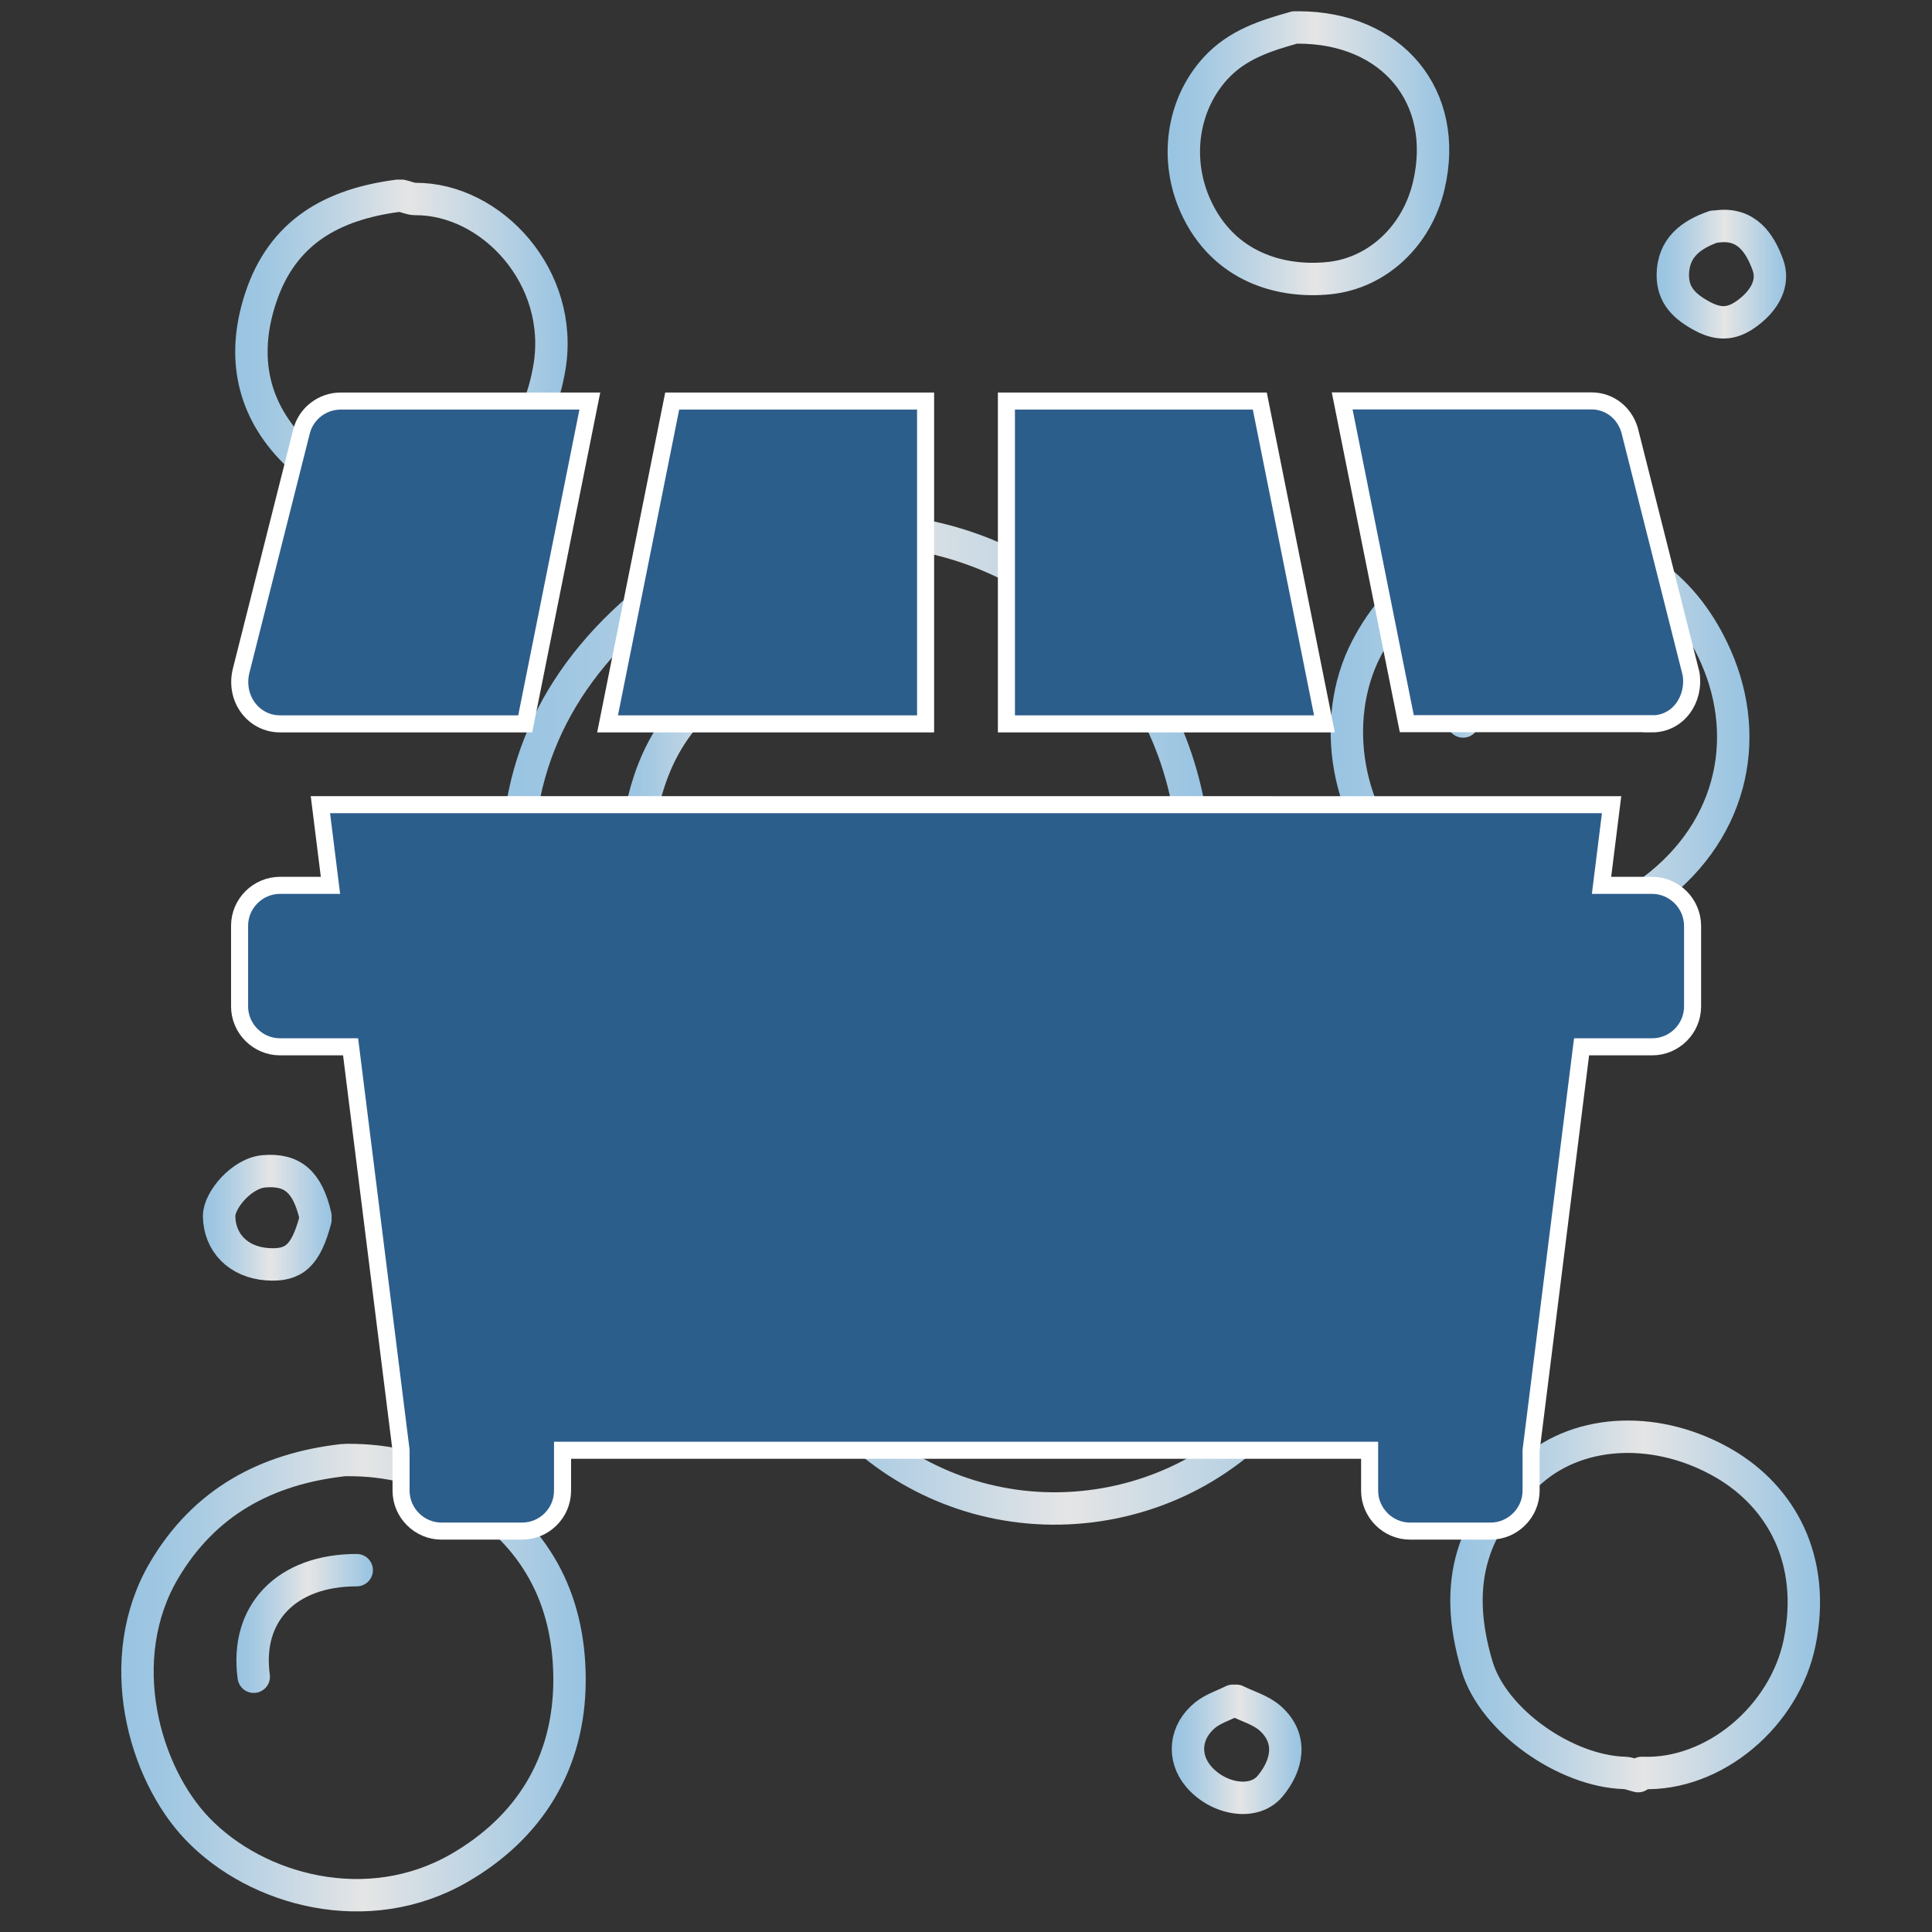 <?xml version="1.0" encoding="utf-8"?>
<!-- Generator: Adobe Illustrator 26.2.1, SVG Export Plug-In . SVG Version: 6.00 Build 0)  -->
<svg version="1.1" xmlns="http://www.w3.org/2000/svg" xmlns:xlink="http://www.w3.org/1999/xlink" x="0px" y="0px"
	 viewBox="0 0 1133 1133" style="enable-background:new 0 0 1133 1133;" xml:space="preserve">
<rect x="0" y="0" width="1133" height="1133" fill="#333333" stroke="none"/>
<style type="text/css">
	.st0{display:none;}
	.st1{display:inline;}
	.st2{fill:none;stroke:url(#SVGID_1_);stroke-width:19;stroke-linecap:round;stroke-linejoin:round;stroke-miterlimit:10;}
	
		.st3{fill:none;stroke:url(#SVGID_00000049918342845123372950000007939014917874424762_);stroke-width:19;stroke-linecap:round;stroke-linejoin:round;stroke-miterlimit:10;}
	
		.st4{fill:none;stroke:url(#SVGID_00000013151435417328065440000000301716123096799904_);stroke-width:19;stroke-linecap:round;stroke-linejoin:round;stroke-miterlimit:10;}
	
		.st5{fill:none;stroke:url(#SVGID_00000175324745897254830570000012984070745024121739_);stroke-width:19;stroke-linecap:round;stroke-linejoin:round;stroke-miterlimit:10;}
	
		.st6{fill:none;stroke:url(#SVGID_00000178899601430757011720000002308657670372487047_);stroke-width:19;stroke-linecap:round;stroke-linejoin:round;stroke-miterlimit:10;}
	
		.st7{fill:none;stroke:url(#SVGID_00000115481383065871649400000007177679249831185849_);stroke-width:19;stroke-linecap:round;stroke-linejoin:round;stroke-miterlimit:10;}
	
		.st8{fill:none;stroke:url(#SVGID_00000164482453717524877440000006761708587844639389_);stroke-width:19;stroke-linecap:round;stroke-linejoin:round;stroke-miterlimit:10;}
	
		.st9{fill:none;stroke:url(#SVGID_00000065778267518620414460000006350789216257751700_);stroke-width:19;stroke-linecap:round;stroke-linejoin:round;stroke-miterlimit:10;}
	
		.st10{fill:none;stroke:url(#SVGID_00000098927081924346324950000011320703487636746933_);stroke-width:19;stroke-linecap:round;stroke-linejoin:round;stroke-miterlimit:10;}
	
		.st11{fill:none;stroke:url(#SVGID_00000002386721157395437340000014266275582552805547_);stroke-width:19;stroke-linecap:round;stroke-linejoin:round;stroke-miterlimit:10;}
	
		.st12{fill:none;stroke:url(#SVGID_00000062904729546604903950000017871563898407113106_);stroke-width:19;stroke-linecap:round;stroke-linejoin:round;stroke-miterlimit:10;}
	
		.st13{fill:none;stroke:url(#SVGID_00000010991198127687925460000006561415355678376881_);stroke-width:19;stroke-linecap:round;stroke-linejoin:round;stroke-miterlimit:10;}
	
		.st14{fill:none;stroke:url(#SVGID_00000002368385332719212280000009080699923333213374_);stroke-width:19;stroke-linecap:round;stroke-linejoin:round;stroke-miterlimit:10;}
	
		.st15{fill:none;stroke:url(#SVGID_00000022550328358469314780000010669110692595378103_);stroke-width:19;stroke-linecap:round;stroke-linejoin:round;stroke-miterlimit:10;}
	
		.st16{fill:none;stroke:url(#SVGID_00000013151757930502004870000016744742615491195831_);stroke-width:19;stroke-linecap:round;stroke-linejoin:round;stroke-miterlimit:10;}
	
		.st17{fill:none;stroke:url(#SVGID_00000078753285800600098150000003726320682642628010_);stroke-width:19;stroke-linecap:round;stroke-linejoin:round;stroke-miterlimit:10;}
	
		.st18{fill:none;stroke:url(#SVGID_00000041268231626063030950000009353613989408441479_);stroke-width:19;stroke-linecap:round;stroke-linejoin:round;stroke-miterlimit:10;}
	
		.st19{fill:none;stroke:url(#SVGID_00000045586732915948620460000001588986383329088921_);stroke-width:19;stroke-linecap:round;stroke-linejoin:round;stroke-miterlimit:10;}
	
		.st20{fill:none;stroke:url(#SVGID_00000121249233509071350950000011074388313834750118_);stroke-width:19;stroke-linecap:round;stroke-linejoin:round;stroke-miterlimit:10;}
	
		.st21{fill:none;stroke:url(#SVGID_00000078743587909587677510000002890152785424680091_);stroke-width:19;stroke-linecap:round;stroke-linejoin:round;stroke-miterlimit:10;}
	
		.st22{fill:none;stroke:url(#SVGID_00000030461482177042673770000001898936841311704710_);stroke-width:19;stroke-linecap:round;stroke-linejoin:round;stroke-miterlimit:10;}
	
		.st23{fill:none;stroke:url(#SVGID_00000085928828247681329710000017896733052309691540_);stroke-width:19;stroke-linecap:round;stroke-linejoin:round;stroke-miterlimit:10;}
	
		.st24{fill:none;stroke:url(#SVGID_00000179631290469977589920000003793946920717747595_);stroke-width:19;stroke-linecap:round;stroke-linejoin:round;stroke-miterlimit:10;}
	
		.st25{fill:none;stroke:url(#SVGID_00000044890640131599291390000010961833346630168511_);stroke-width:19;stroke-linecap:round;stroke-linejoin:round;stroke-miterlimit:10;}
	
		.st26{fill:none;stroke:url(#SVGID_00000143577829990716339180000010951330616520774579_);stroke-width:19;stroke-linecap:round;stroke-linejoin:round;stroke-miterlimit:10;}
	
		.st27{fill:none;stroke:url(#SVGID_00000061459301597580883990000015641710326905306525_);stroke-width:19;stroke-linecap:round;stroke-linejoin:round;stroke-miterlimit:10;}
	
		.st28{fill:none;stroke:url(#SVGID_00000094616633738155474660000007105703263079651206_);stroke-width:19;stroke-linecap:round;stroke-linejoin:round;stroke-miterlimit:10;}
	
		.st29{fill:none;stroke:url(#SVGID_00000163054665171492700980000006787613351784919738_);stroke-width:19;stroke-linecap:round;stroke-linejoin:round;stroke-miterlimit:10;}
	.st30{fill:#DEF5FF;stroke:#FFFFFF;stroke-width:17;stroke-miterlimit:10;}
	.st31{fill:#2C5E8C;stroke:#FFFFFF;stroke-width:10;stroke-miterlimit:10;}
	.st32{fill-rule:evenodd;clip-rule:evenodd;fill:#2C5E8C;stroke:#FFFFFF;stroke-width:10;stroke-miterlimit:10;}
	.st33{display:inline;fill:#2C5E8C;stroke:#FFFFFF;stroke-width:10;stroke-miterlimit:10;}
</style>
<g id="Layer_1" class="st0">
	<g class="st1">
		<linearGradient id="SVGID_1_" gradientUnits="userSpaceOnUse" x1="290.04" y1="496.789" x2="706.426" y2="496.789">
			<stop  offset="1.804124e-02" style="stop-color:#99C4E2"/>
			<stop  offset="0.13" style="stop-color:#A4C9E2"/>
			<stop  offset="0.327" style="stop-color:#C2D6E4"/>
			<stop  offset="0.523" style="stop-color:#E5E5E5"/>
			<stop  offset="0.987" style="stop-color:#99C4E2"/>
		</linearGradient>
		<path class="st2" d="M696.9,506.8c-3.2-55.4-23.6-102.6-64.4-141.1c-72.6-68.6-187.5-67.1-256.3-10.4
			c-56.3,46.3-82.2,104.5-75.7,175.7c5.2,55.7,30.7,102.4,76,137.1c5.3,4.1,10.7,8.1,16.1,12.1"/>
		
			<linearGradient id="SVGID_00000097460699376088704630000002604481783325072818_" gradientUnits="userSpaceOnUse" x1="776.443" y1="433.333" x2="1022.054" y2="433.333">
			<stop  offset="1.804124e-02" style="stop-color:#99C4E2"/>
			<stop  offset="0.13" style="stop-color:#A4C9E2"/>
			<stop  offset="0.327" style="stop-color:#C2D6E4"/>
			<stop  offset="0.523" style="stop-color:#E5E5E5"/>
			<stop  offset="0.987" style="stop-color:#99C4E2"/>
		</linearGradient>
		
			<path style="fill:none;stroke:url(#SVGID_00000097460699376088704630000002604481783325072818_);stroke-width:19;stroke-linecap:round;stroke-linejoin:round;stroke-miterlimit:10;" d="
			M896.4,319.4c-43.2,5.8-77.9,23.1-99.1,64.3c-21.6,42-11.8,99.7,24.6,133.2c40.9,37.6,99.4,38.8,138.7,11.7
			c51.2-35.3,63.3-91.5,41.8-140.3c-17.5-39.8-49.5-65.3-96-66.9c-2.7-0.1-5.4-1.3-8.1-1.9"/>
		
			<linearGradient id="SVGID_00000077308668847260807900000006238257329764468153_" gradientUnits="userSpaceOnUse" x1="846.682" y1="945.279" x2="1063.451" y2="945.279">
			<stop  offset="1.804124e-02" style="stop-color:#99C4E2"/>
			<stop  offset="0.13" style="stop-color:#A4C9E2"/>
			<stop  offset="0.327" style="stop-color:#C2D6E4"/>
			<stop  offset="0.523" style="stop-color:#E5E5E5"/>
			<stop  offset="0.987" style="stop-color:#99C4E2"/>
		</linearGradient>
		
			<path style="fill:none;stroke:url(#SVGID_00000077308668847260807900000006238257329764468153_);stroke-width:19;stroke-linecap:round;stroke-linejoin:round;stroke-miterlimit:10;" d="
			M958.9,1042.8c42.6,1.8,83.9-33.5,92.6-76.6c9.8-48.4-10.9-85.3-44.3-104.8c-38.2-22.2-83.8-21-112.8,4.1
			c-34.3,29.7-47.1,64.7-32.1,114.7c9.6,32.1,52,61.6,86.4,62.6c2.7,0.1,5.4,1.3,8.1,1.9"/>
		
			<linearGradient id="SVGID_00000082366101450398479540000008780496234746578612_" gradientUnits="userSpaceOnUse" x1="358.982" y1="442.35" x2="492.837" y2="442.35">
			<stop  offset="1.804124e-02" style="stop-color:#99C4E2"/>
			<stop  offset="0.13" style="stop-color:#A4C9E2"/>
			<stop  offset="0.327" style="stop-color:#C2D6E4"/>
			<stop  offset="0.523" style="stop-color:#E5E5E5"/>
			<stop  offset="0.987" style="stop-color:#99C4E2"/>
		</linearGradient>
		
			<path style="fill:none;stroke:url(#SVGID_00000082366101450398479540000008780496234746578612_);stroke-width:19;stroke-linecap:round;stroke-linejoin:round;stroke-miterlimit:10;" d="
			M483.3,381.9c-27.7,5.7-54.8,11.6-76.7,32c-26.1,24.3-34.7,55.3-38.1,88.8"/>
		
			<linearGradient id="SVGID_00000043432404082037315360000008034810936546403740_" gradientUnits="userSpaceOnUse" x1="683.241" y1="1028.977" x2="759.433" y2="1028.977">
			<stop  offset="1.804124e-02" style="stop-color:#99C4E2"/>
			<stop  offset="0.13" style="stop-color:#A4C9E2"/>
			<stop  offset="0.327" style="stop-color:#C2D6E4"/>
			<stop  offset="0.523" style="stop-color:#E5E5E5"/>
			<stop  offset="0.987" style="stop-color:#99C4E2"/>
		</linearGradient>
		
			<path style="fill:none;stroke:url(#SVGID_00000043432404082037315360000008034810936546403740_);stroke-width:19;stroke-linecap:round;stroke-linejoin:round;stroke-miterlimit:10;" d="
			M719.1,1000.5c-5.4,2.7-11.4,4.6-16,8.2c-12.2,9.8-13.6,24.9-4.2,36.1c11.4,13.5,32.4,17.3,42,5.8c9.9-11.8,13.8-27.6,0.1-39.8
			c-5.4-4.8-13.2-7-19.9-10.3"/>
		
			<linearGradient id="SVGID_00000033371518863648007060000006465786182712374161_" gradientUnits="userSpaceOnUse" x1="508.935" y1="661.984" x2="613.736" y2="661.984">
			<stop  offset="1.804124e-02" style="stop-color:#99C4E2"/>
			<stop  offset="0.13" style="stop-color:#A4C9E2"/>
			<stop  offset="0.327" style="stop-color:#C2D6E4"/>
			<stop  offset="0.523" style="stop-color:#E5E5E5"/>
			<stop  offset="0.987" style="stop-color:#99C4E2"/>
		</linearGradient>
		
			<path style="fill:none;stroke:url(#SVGID_00000033371518863648007060000006465786182712374161_);stroke-width:19;stroke-linecap:round;stroke-linejoin:round;stroke-miterlimit:10;" d="
			M604.2,615.6c-30.8,3.7-57.7,14.4-74.5,42.4c-9.3,15.5-13.5,32.2-10.1,50.3"/>
		
			<linearGradient id="SVGID_00000158020988678101871010000002297162114619076016_" gradientUnits="userSpaceOnUse" x1="115.053" y1="717.309" x2="190.588" y2="717.309">
			<stop  offset="1.804124e-02" style="stop-color:#99C4E2"/>
			<stop  offset="0.13" style="stop-color:#A4C9E2"/>
			<stop  offset="0.327" style="stop-color:#C2D6E4"/>
			<stop  offset="0.523" style="stop-color:#E5E5E5"/>
			<stop  offset="0.987" style="stop-color:#99C4E2"/>
		</linearGradient>
		
			<path style="fill:none;stroke:url(#SVGID_00000158020988678101871010000002297162114619076016_);stroke-width:19;stroke-linecap:round;stroke-linejoin:round;stroke-miterlimit:10;" d="
			M181.1,716.4c-4.7-20.4-13.7-27.7-30.2-26.3c-13.1,1.1-26.4,17-26.3,26.3c0.2,15.6,11.3,27,28.3,28.2c15.8,1.1,22.6-5.2,28.2-26.2
			"/>
		
			<linearGradient id="SVGID_00000139972857603551292150000016881481661877352101_" gradientUnits="userSpaceOnUse" x1="134.661" y1="955.165" x2="214.768" y2="955.165">
			<stop  offset="1.804124e-02" style="stop-color:#99C4E2"/>
			<stop  offset="0.13" style="stop-color:#A4C9E2"/>
			<stop  offset="0.327" style="stop-color:#C2D6E4"/>
			<stop  offset="0.523" style="stop-color:#E5E5E5"/>
			<stop  offset="0.987" style="stop-color:#99C4E2"/>
		</linearGradient>
		
			<path style="fill:none;stroke:url(#SVGID_00000139972857603551292150000016881481661877352101_);stroke-width:19;stroke-linecap:round;stroke-linejoin:round;stroke-miterlimit:10;" d="
			M205.3,923.9c-41.1,0-65.5,25.2-60.4,62.5"/>
		
			<linearGradient id="SVGID_00000041267272377967700700000001114963562266416271_" gradientUnits="userSpaceOnUse" x1="844.595" y1="405.073" x2="901.88" y2="405.073">
			<stop  offset="1.804124e-02" style="stop-color:#99C4E2"/>
			<stop  offset="0.13" style="stop-color:#A4C9E2"/>
			<stop  offset="0.327" style="stop-color:#C2D6E4"/>
			<stop  offset="0.523" style="stop-color:#E5E5E5"/>
			<stop  offset="0.987" style="stop-color:#99C4E2"/>
		</linearGradient>
		
			<path style="fill:none;stroke:url(#SVGID_00000041267272377967700700000001114963562266416271_);stroke-width:19;stroke-linecap:round;stroke-linejoin:round;stroke-miterlimit:10;" d="
			M892.4,383.9c-24.9,6-37.9,15.8-38.3,42.3"/>
		
			<linearGradient id="SVGID_00000176738882862824959510000016879419194093901494_" gradientUnits="userSpaceOnUse" x1="680.771" y1="92.955" x2="845.948" y2="92.955">
			<stop  offset="1.804124e-02" style="stop-color:#99C4E2"/>
			<stop  offset="0.13" style="stop-color:#A4C9E2"/>
			<stop  offset="0.327" style="stop-color:#C2D6E4"/>
			<stop  offset="0.523" style="stop-color:#E5E5E5"/>
			<stop  offset="0.987" style="stop-color:#99C4E2"/>
		</linearGradient>
		
			<path style="fill:none;stroke:url(#SVGID_00000176738882862824959510000016879419194093901494_);stroke-width:19;stroke-linecap:round;stroke-linejoin:round;stroke-miterlimit:10;" d="
			M755.4,19.2c-17.1,4.8-33.7,10-46.5,24c-19.7,21.6-23.9,53.6-11.7,80.7c16.4,36.3,50.6,45.2,78.4,42.3
			c28.3-2.9,51.5-24.8,58.4-54.3c12.2-52-21.4-92.7-76.6-92.7"/>
		
			<linearGradient id="SVGID_00000163062438368146306080000005848171608502306694_" gradientUnits="userSpaceOnUse" x1="133.948" y1="206.264" x2="328.842" y2="206.264">
			<stop  offset="1.804124e-02" style="stop-color:#99C4E2"/>
			<stop  offset="0.13" style="stop-color:#A4C9E2"/>
			<stop  offset="0.327" style="stop-color:#C2D6E4"/>
			<stop  offset="0.523" style="stop-color:#E5E5E5"/>
			<stop  offset="0.987" style="stop-color:#99C4E2"/>
		</linearGradient>
		
			<path style="fill:none;stroke:url(#SVGID_00000163062438368146306080000005848171608502306694_);stroke-width:19;stroke-linecap:round;stroke-linejoin:round;stroke-miterlimit:10;" d="
			M229.4,117.9c-38.2,5-67.9,21-80.7,60.4c-11.3,34.6-4.4,65.5,20.7,90.3c24.3,24.1,53.7,32.1,88.4,21c36-11.5,54.3-35.2,60.4-71
			c8.9-52.9-33.9-99-78.6-98.8c-2.7,0-5.4-1.3-8.1-1.9"/>
		
			<linearGradient id="SVGID_00000100340995991905287020000004453292230022085027_" gradientUnits="userSpaceOnUse" x1="967.629" y1="164.007" x2="1043.625" y2="164.007">
			<stop  offset="1.804124e-02" style="stop-color:#99C4E2"/>
			<stop  offset="0.13" style="stop-color:#A4C9E2"/>
			<stop  offset="0.327" style="stop-color:#C2D6E4"/>
			<stop  offset="0.523" style="stop-color:#E5E5E5"/>
			<stop  offset="0.987" style="stop-color:#99C4E2"/>
		</linearGradient>
		
			<path style="fill:none;stroke:url(#SVGID_00000100340995991905287020000004453292230022085027_);stroke-width:19;stroke-linecap:round;stroke-linejoin:round;stroke-miterlimit:10;" d="
			M1001.2,136.1c-13.6,4.7-23.9,12.5-24.1,28.2c-0.1,12.2,7,18.9,17.8,24.6c10.4,5.4,18,4,26.4-2.4c9.5-7.2,15.5-17.3,11.5-28.1
			c-4.6-12.6-12.5-24.7-29.7-22.4"/>
		
			<linearGradient id="SVGID_00000127020225446188224580000012972068490619842479_" gradientUnits="userSpaceOnUse" x1="435.271" y1="717.454" x2="793.84" y2="717.454">
			<stop  offset="1.804124e-02" style="stop-color:#99C4E2"/>
			<stop  offset="0.13" style="stop-color:#A4C9E2"/>
			<stop  offset="0.327" style="stop-color:#C2D6E4"/>
			<stop  offset="0.523" style="stop-color:#E5E5E5"/>
			<stop  offset="0.987" style="stop-color:#99C4E2"/>
		</linearGradient>
		
			<path style="fill:none;stroke:url(#SVGID_00000127020225446188224580000012972068490619842479_);stroke-width:19;stroke-linecap:round;stroke-linejoin:round;stroke-miterlimit:10;" d="
			M606.3,547.1c-37.4,5-71.4,16-101.2,41.8c-43.9,38-64.4,84.9-59.6,141.5c8.7,103.2,101.4,171.9,199,154.7
			c76.8-13.6,133.4-76.6,139.4-154.6c6.5-85.1-46.4-152.5-121.3-176.8c-17-5.5-36.1-4.5-54.2-6.6"/>
		
			<linearGradient id="SVGID_00000036932213966928867970000014250845918574901909_" gradientUnits="userSpaceOnUse" x1="67.251" y1="987.031" x2="339.545" y2="987.031">
			<stop  offset="1.804124e-02" style="stop-color:#99C4E2"/>
			<stop  offset="0.13" style="stop-color:#A4C9E2"/>
			<stop  offset="0.327" style="stop-color:#C2D6E4"/>
			<stop  offset="0.523" style="stop-color:#E5E5E5"/>
			<stop  offset="0.987" style="stop-color:#99C4E2"/>
		</linearGradient>
		
			<path style="fill:none;stroke:url(#SVGID_00000036932213966928867970000014250845918574901909_);stroke-width:19;stroke-linecap:round;stroke-linejoin:round;stroke-miterlimit:10;" d="
			M197.2,859.5c-45,5.1-81.2,24.6-104.8,64.5c-30.7,52-12.1,118.8,19.5,151.7c34.9,36.4,100,53.9,153.5,23
			c41-23.7,64.6-61.2,64.7-110.3c0-48.3-20.4-85.7-62.3-110.9c-21.2-12.8-44.1-18.3-68.5-18.1"/>
	</g>
</g>
<g id="Layer_3">
	<g>
		
			<linearGradient id="SVGID_00000045620723985614345630000012701918527318950284_" gradientUnits="userSpaceOnUse" x1="293.958" y1="493.644" x2="710.344" y2="493.644">
			<stop  offset="1.804124e-02" style="stop-color:#99C4E2"/>
			<stop  offset="0.13" style="stop-color:#A4C9E2"/>
			<stop  offset="0.327" style="stop-color:#C2D6E4"/>
			<stop  offset="0.523" style="stop-color:#E5E5E5"/>
			<stop  offset="0.987" style="stop-color:#99C4E2"/>
		</linearGradient>
		
			<path style="fill:none;stroke:url(#SVGID_00000045620723985614345630000012701918527318950284_);stroke-width:19;stroke-linecap:round;stroke-linejoin:round;stroke-miterlimit:10;" d="
			M700.8,503.7c-3.2-55.4-23.6-102.6-64.4-141.1c-72.6-68.6-187.5-67.1-256.3-10.4c-56.3,46.3-82.2,104.5-75.7,175.7
			c5.2,55.7,30.7,102.4,76,137.1c5.3,4.1,10.7,8.1,16.1,12.1"/>
		
			<linearGradient id="SVGID_00000083802570540532943380000000594932865881900479_" gradientUnits="userSpaceOnUse" x1="780.361" y1="430.188" x2="1025.972" y2="430.188">
			<stop  offset="1.804124e-02" style="stop-color:#99C4E2"/>
			<stop  offset="0.13" style="stop-color:#A4C9E2"/>
			<stop  offset="0.327" style="stop-color:#C2D6E4"/>
			<stop  offset="0.523" style="stop-color:#E5E5E5"/>
			<stop  offset="0.987" style="stop-color:#99C4E2"/>
		</linearGradient>
		
			<path style="fill:none;stroke:url(#SVGID_00000083802570540532943380000000594932865881900479_);stroke-width:19;stroke-linecap:round;stroke-linejoin:round;stroke-miterlimit:10;" d="
			M900.3,316.3c-43.2,5.8-77.9,23.1-99.1,64.3c-21.6,42-11.8,99.7,24.6,133.2c40.9,37.6,99.4,38.8,138.7,11.7
			c51.2-35.3,63.3-91.5,41.8-140.3c-17.5-39.8-49.5-65.3-96-66.9c-2.7-0.1-5.4-1.3-8.1-1.9"/>
		
			<linearGradient id="SVGID_00000029012948129930886100000003270557332237960326_" gradientUnits="userSpaceOnUse" x1="850.6" y1="942.134" x2="1067.37" y2="942.134">
			<stop  offset="1.804124e-02" style="stop-color:#99C4E2"/>
			<stop  offset="0.13" style="stop-color:#A4C9E2"/>
			<stop  offset="0.327" style="stop-color:#C2D6E4"/>
			<stop  offset="0.523" style="stop-color:#E5E5E5"/>
			<stop  offset="0.987" style="stop-color:#99C4E2"/>
		</linearGradient>
		
			<path style="fill:none;stroke:url(#SVGID_00000029012948129930886100000003270557332237960326_);stroke-width:19;stroke-linecap:round;stroke-linejoin:round;stroke-miterlimit:10;" d="
			M962.8,1039.7c42.6,1.8,83.9-33.5,92.6-76.6c9.8-48.4-10.9-85.3-44.3-104.8c-38.2-22.2-83.8-21-112.8,4.1
			c-34.3,29.7-47.1,64.7-32.1,114.7c9.6,32.1,52,61.6,86.4,62.6c2.7,0.1,5.4,1.3,8.1,1.9"/>
		
			<linearGradient id="SVGID_00000168813459003239890170000001798073117391154084_" gradientUnits="userSpaceOnUse" x1="362.901" y1="439.205" x2="496.755" y2="439.205">
			<stop  offset="1.804124e-02" style="stop-color:#99C4E2"/>
			<stop  offset="0.13" style="stop-color:#A4C9E2"/>
			<stop  offset="0.327" style="stop-color:#C2D6E4"/>
			<stop  offset="0.523" style="stop-color:#E5E5E5"/>
			<stop  offset="0.987" style="stop-color:#99C4E2"/>
		</linearGradient>
		
			<path style="fill:none;stroke:url(#SVGID_00000168813459003239890170000001798073117391154084_);stroke-width:19;stroke-linecap:round;stroke-linejoin:round;stroke-miterlimit:10;" d="
			M487.3,378.8c-27.7,5.7-54.8,11.6-76.7,32c-26.1,24.3-34.7,55.3-38.1,88.8"/>
		
			<linearGradient id="SVGID_00000033332513216459493510000007332517380483519113_" gradientUnits="userSpaceOnUse" x1="687.16" y1="1025.832" x2="763.351" y2="1025.832">
			<stop  offset="1.804124e-02" style="stop-color:#99C4E2"/>
			<stop  offset="0.13" style="stop-color:#A4C9E2"/>
			<stop  offset="0.327" style="stop-color:#C2D6E4"/>
			<stop  offset="0.523" style="stop-color:#E5E5E5"/>
			<stop  offset="0.987" style="stop-color:#99C4E2"/>
		</linearGradient>
		
			<path style="fill:none;stroke:url(#SVGID_00000033332513216459493510000007332517380483519113_);stroke-width:19;stroke-linecap:round;stroke-linejoin:round;stroke-miterlimit:10;" d="
			M723,997.4c-5.4,2.7-11.4,4.6-16,8.2c-12.2,9.8-13.6,24.9-4.2,36.1c11.4,13.5,32.4,17.3,42,5.8c9.9-11.8,13.8-27.6,0.1-39.8
			c-5.4-4.8-13.2-7-19.9-10.3"/>
		
			<linearGradient id="SVGID_00000094596345917944452780000003671949572700952983_" gradientUnits="userSpaceOnUse" x1="512.853" y1="658.839" x2="617.654" y2="658.839">
			<stop  offset="1.804124e-02" style="stop-color:#99C4E2"/>
			<stop  offset="0.13" style="stop-color:#A4C9E2"/>
			<stop  offset="0.327" style="stop-color:#C2D6E4"/>
			<stop  offset="0.523" style="stop-color:#E5E5E5"/>
			<stop  offset="0.987" style="stop-color:#99C4E2"/>
		</linearGradient>
		
			<path style="fill:none;stroke:url(#SVGID_00000094596345917944452780000003671949572700952983_);stroke-width:19;stroke-linecap:round;stroke-linejoin:round;stroke-miterlimit:10;" d="
			M608.2,612.5c-30.8,3.7-57.7,14.4-74.5,42.4c-9.3,15.5-13.5,32.2-10.1,50.3"/>
		
			<linearGradient id="SVGID_00000067220223267370845090000007673644708367109033_" gradientUnits="userSpaceOnUse" x1="118.972" y1="714.164" x2="194.506" y2="714.164">
			<stop  offset="1.804124e-02" style="stop-color:#99C4E2"/>
			<stop  offset="0.13" style="stop-color:#A4C9E2"/>
			<stop  offset="0.327" style="stop-color:#C2D6E4"/>
			<stop  offset="0.523" style="stop-color:#E5E5E5"/>
			<stop  offset="0.987" style="stop-color:#99C4E2"/>
		</linearGradient>
		
			<path style="fill:none;stroke:url(#SVGID_00000067220223267370845090000007673644708367109033_);stroke-width:19;stroke-linecap:round;stroke-linejoin:round;stroke-miterlimit:10;" d="
			M185,713.2c-4.7-20.4-13.7-27.7-30.2-26.3c-13.1,1.1-26.4,17-26.3,26.3c0.2,15.6,11.3,27,28.3,28.2c15.8,1.1,22.6-5.2,28.2-26.2"
			/>
		
			<linearGradient id="SVGID_00000011009864508348972600000005716604683591523976_" gradientUnits="userSpaceOnUse" x1="138.579" y1="952.02" x2="218.686" y2="952.02">
			<stop  offset="1.804124e-02" style="stop-color:#99C4E2"/>
			<stop  offset="0.13" style="stop-color:#A4C9E2"/>
			<stop  offset="0.327" style="stop-color:#C2D6E4"/>
			<stop  offset="0.523" style="stop-color:#E5E5E5"/>
			<stop  offset="0.987" style="stop-color:#99C4E2"/>
		</linearGradient>
		
			<path style="fill:none;stroke:url(#SVGID_00000011009864508348972600000005716604683591523976_);stroke-width:19;stroke-linecap:round;stroke-linejoin:round;stroke-miterlimit:10;" d="
			M209.2,920.8c-41.1,0-65.5,25.2-60.4,62.5"/>
		
			<linearGradient id="SVGID_00000179616973055622858110000009042706013221307288_" gradientUnits="userSpaceOnUse" x1="848.513" y1="401.928" x2="905.798" y2="401.928">
			<stop  offset="1.804124e-02" style="stop-color:#99C4E2"/>
			<stop  offset="0.13" style="stop-color:#A4C9E2"/>
			<stop  offset="0.327" style="stop-color:#C2D6E4"/>
			<stop  offset="0.523" style="stop-color:#E5E5E5"/>
			<stop  offset="0.987" style="stop-color:#99C4E2"/>
		</linearGradient>
		
			<path style="fill:none;stroke:url(#SVGID_00000179616973055622858110000009042706013221307288_);stroke-width:19;stroke-linecap:round;stroke-linejoin:round;stroke-miterlimit:10;" d="
			M896.3,380.8c-24.9,6-37.9,15.8-38.3,42.3"/>
		
			<linearGradient id="SVGID_00000037655884754186244070000002169550930618037941_" gradientUnits="userSpaceOnUse" x1="684.689" y1="89.81" x2="849.866" y2="89.81">
			<stop  offset="1.804124e-02" style="stop-color:#99C4E2"/>
			<stop  offset="0.13" style="stop-color:#A4C9E2"/>
			<stop  offset="0.327" style="stop-color:#C2D6E4"/>
			<stop  offset="0.523" style="stop-color:#E5E5E5"/>
			<stop  offset="0.987" style="stop-color:#99C4E2"/>
		</linearGradient>
		
			<path style="fill:none;stroke:url(#SVGID_00000037655884754186244070000002169550930618037941_);stroke-width:19;stroke-linecap:round;stroke-linejoin:round;stroke-miterlimit:10;" d="
			M759.3,16.1c-17.1,4.8-33.7,10-46.5,24c-19.7,21.6-23.9,53.6-11.7,80.7c16.4,36.3,50.6,45.2,78.4,42.3
			c28.3-2.9,51.5-24.8,58.4-54.3c12.2-52-21.4-92.7-76.6-92.7"/>
		
			<linearGradient id="SVGID_00000060741202415635761320000007649354001356121517_" gradientUnits="userSpaceOnUse" x1="137.866" y1="203.119" x2="332.76" y2="203.119">
			<stop  offset="1.804124e-02" style="stop-color:#99C4E2"/>
			<stop  offset="0.13" style="stop-color:#A4C9E2"/>
			<stop  offset="0.327" style="stop-color:#C2D6E4"/>
			<stop  offset="0.523" style="stop-color:#E5E5E5"/>
			<stop  offset="0.987" style="stop-color:#99C4E2"/>
		</linearGradient>
		
			<path style="fill:none;stroke:url(#SVGID_00000060741202415635761320000007649354001356121517_);stroke-width:19;stroke-linecap:round;stroke-linejoin:round;stroke-miterlimit:10;" d="
			M233.4,114.8c-38.2,5-67.9,21-80.7,60.4c-11.3,34.6-4.4,65.5,20.7,90.3c24.3,24.1,53.7,32.1,88.4,21c36-11.5,54.3-35.2,60.4-71
			c8.9-52.9-33.9-99-78.6-98.8c-2.7,0-5.4-1.3-8.1-1.9"/>
		
			<linearGradient id="SVGID_00000147197884733884660370000000115474187076344508_" gradientUnits="userSpaceOnUse" x1="971.547" y1="160.862" x2="1047.543" y2="160.862">
			<stop  offset="1.804124e-02" style="stop-color:#99C4E2"/>
			<stop  offset="0.13" style="stop-color:#A4C9E2"/>
			<stop  offset="0.327" style="stop-color:#C2D6E4"/>
			<stop  offset="0.523" style="stop-color:#E5E5E5"/>
			<stop  offset="0.987" style="stop-color:#99C4E2"/>
		</linearGradient>
		
			<path style="fill:none;stroke:url(#SVGID_00000147197884733884660370000000115474187076344508_);stroke-width:19;stroke-linecap:round;stroke-linejoin:round;stroke-miterlimit:10;" d="
			M1005.1,132.9c-13.6,4.7-23.9,12.5-24.1,28.2c-0.1,12.2,7,18.9,17.8,24.6c10.4,5.4,18,4,26.4-2.4c9.5-7.2,15.5-17.3,11.5-28.1
			c-4.6-12.6-12.5-24.7-29.7-22.4"/>
		
			<linearGradient id="SVGID_00000091017130486541461950000002307462611946256813_" gradientUnits="userSpaceOnUse" x1="439.189" y1="714.309" x2="797.758" y2="714.309">
			<stop  offset="1.804124e-02" style="stop-color:#99C4E2"/>
			<stop  offset="0.13" style="stop-color:#A4C9E2"/>
			<stop  offset="0.327" style="stop-color:#C2D6E4"/>
			<stop  offset="0.523" style="stop-color:#E5E5E5"/>
			<stop  offset="0.987" style="stop-color:#99C4E2"/>
		</linearGradient>
		
			<path style="fill:none;stroke:url(#SVGID_00000091017130486541461950000002307462611946256813_);stroke-width:19;stroke-linecap:round;stroke-linejoin:round;stroke-miterlimit:10;" d="
			M610.2,544c-37.4,5-71.4,16-101.2,41.8c-43.9,38-64.4,84.9-59.6,141.5c8.7,103.2,101.4,171.9,199,154.7
			c76.8-13.6,133.4-76.6,139.4-154.6c6.5-85.1-46.4-152.5-121.3-176.8c-17-5.5-36.1-4.5-54.2-6.6"/>
		
			<linearGradient id="SVGID_00000109000685361343639050000013466834055561312640_" gradientUnits="userSpaceOnUse" x1="71.169" y1="983.886" x2="343.464" y2="983.886">
			<stop  offset="1.804124e-02" style="stop-color:#99C4E2"/>
			<stop  offset="0.13" style="stop-color:#A4C9E2"/>
			<stop  offset="0.327" style="stop-color:#C2D6E4"/>
			<stop  offset="0.523" style="stop-color:#E5E5E5"/>
			<stop  offset="0.987" style="stop-color:#99C4E2"/>
		</linearGradient>
		
			<path style="fill:none;stroke:url(#SVGID_00000109000685361343639050000013466834055561312640_);stroke-width:19;stroke-linecap:round;stroke-linejoin:round;stroke-miterlimit:10;" d="
			M201.1,856.3c-45,5.1-81.2,24.6-104.8,64.5c-30.7,52-12.1,118.8,19.5,151.7c34.9,36.4,100,53.9,153.5,23
			c41-23.7,64.6-61.2,64.7-110.3c0-48.3-20.4-85.7-62.3-110.9c-21.2-12.8-44.1-18.3-68.5-18.1"/>
	</g>
</g>
<g id="Layer_5" class="st0">
	<g class="st1">
		<path class="st30" d="M769.7,435.5c0-23.3-6.6-44.4-17.8-64.2H425.6c-11,19.8-17.8,40.9-17.8,64.2v446.5h361.9V435.5z
			 M588.6,697.5c-69.4,0-125.5-57.1-125.5-126.1c0-69.4,56-125.7,125.5-125.7c69.7,0,125.9,56.3,125.9,125.7
			C714.5,640.4,658.3,697.5,588.6,697.5z"/>
		<path class="st30" d="M528.6,1042.9H649c64.6,0,117.8-51,120.2-115.6h-361C410.6,991.9,463.3,1042.9,528.6,1042.9z"/>
		<path class="st30" d="M695.8,209.2c0-59.8-48.1-107.2-107.2-107.2c-53.2,0-98,39.1-105.5,91h39.1c20.9,0,36.9,17.1,36.9,36.5
			c0,20.7-16,36.5-36.9,36.5h-40.9v59.8h214.4V209.2z"/>
		<path class="st30" d="M355.4,196.4H231.3v63.7h125.1C352.4,238.6,351.9,217.5,355.4,196.4z"/>
		<path class="st30" d="M384.6,116.5l-56.4-26.4l-22.6,47.5l57.1,26.4C367.7,147.6,375.4,131.8,384.6,116.5z"/>
		<path class="st30" d="M376.8,350.3c-8.6-16.2-14.5-32.5-18.5-49.2l-60.6,22l17.8,48.3L376.8,350.3z"/>
	</g>
</g>
<g id="Layer_6" class="st0">
	<g class="st1">
		<path class="st31" d="M826.1,729.2L826.1,729.2c-0.3,0-0.3,0.7-0.3,2.1l-0.7,1.4h2.1l-0.4-1.4
			C826.4,729.9,826.1,729.2,826.1,729.2z"/>
		<path class="st31" d="M858.2,729.2L858.2,729.2c-0.4,0-0.4,0.7-0.7,2.1l-0.3,1.4h2.5l-1-1.4C858.6,729.9,858.2,729.2,858.2,729.2z
			"/>
		<path class="st31" d="M898.7,723.2L781,692.4l-2.5-0.7l-3.7,0.7l-0.7,54.4h124.5V723.2z M792,738c0,0-0.7-2.1-1-2.8
			c0-1-0.4-1-1.8-1h-0.7v3.9h-2.3v-11.6c0.5,0,1.6,0,3,0c1.8,0,2.8,0,3.7,0.7c0.7,0.7,1.4,2.1,1.4,2.8c0,2.1-1.4,2.1-2.3,2.8l0,0
			c0.9,0,1.2,1.4,1.6,2.1c0.7,1.1,0.7,2.5,1.1,3.2H792z M803,738h-7.3v-11.6h6.9v2.8h-4.2v2.8h3.9v0.7h-3.9v2.5h4.6V738z M807.7,738
			c-1.4,0-2.5,0-3.5-0.7l0.7-2.1c0.7,0,2.1,0.7,3.4,0.7c0,0,1.4-0.7,1.4-1.1c0-0.7-0.7-0.7-1.9-1.4c-2.1-0.7-3.2-1.4-3.2-3.5
			c0-2.1,1.7-3.5,4.1-3.5c1.4,0,2.5,0,2.5,0v2.8c0,0-1.4,0-2.5,0c-0.9,0-1.2,0-1.2,0.7c0,0.7,0.9,1.4,1.6,2.1c2.5,0,3.2,0.7,3.2,2.8
			C812.1,735.9,810.7,738,807.7,738z M818.5,738h-2.3v-8.8h-3.4v-2.8h8.8v2.8h-3.2V738z M828.9,738l-1-3.2h-3.4l-0.7,3.2h-2.5
			l3.1-11.6h3.7l3,11.6H828.9z M841.4,732.7c0,3.2-1.6,5.3-4.4,5.3c-3,0-4.8-2.1-4.8-5.3v-6.4h2.5v6.4c0,2.5,0.9,3.2,2.3,3.2
			s2.1-0.7,2.1-3.2v-6.4h2.3V732.7z M849.8,738c0,0-0.4-2.1-0.7-2.8c-0.4-1-0.7-1-1.8-1h-1v3.9h-2.6v-11.6c1.4,0,2.3,0,3.7,0
			c1.8,0,2.8,0,3.7,0.7c0.4,0.7,0.7,2.1,0.7,2.8c0,2.1-0.7,2.1-1.9,2.8l0,0c0.7,0,1.2,1.4,1.6,2.1c0.3,1.1,0.7,2.5,0.7,3.2H849.8z
			 M860.7,738l-1-3.2h-3l-1,3.2h-2.8l3.9-11.6h3l3.7,11.6H860.7z M874.7,738h-2.8l-2.3-3.9c-1.1-1.4-1.4-2.8-2.1-4.2h-0.2
			c0.2,2.1,0.2,2.8,0.2,4.9v3.2h-2.6v-11.6h3.3l2.1,5c0.7,0.7,1.6,2.1,1.6,3.5l0,0c0-2.1,0-2.8,0-4.9v-3.5h2.8V738z M884.6,729.2
			h-3.4v8.8h-2.5v-8.8h-3v-2.8h8.9V729.2z"/>
		<path class="st31" d="M847.6,729.2c-1,0-1.4,0-1.4,0v2.8h1.4c1,0,2.1-0.7,2.1-2.1C849.8,729.2,848.7,729.2,847.6,729.2z"/>
		<path class="st31" d="M789.5,729.2c-0.7,0-1.1,0-1.1,0v2.8h1.1c1,0,1.7-0.7,1.7-2.1C791.3,729.2,790.9,729.2,789.5,729.2z"/>
		<path class="st31" d="M634.3,881.1H765h213.4v-2.8v-15.5v-84.4h-6.9v84.4h-98.9v-49.5h37.6v-8.1H822v8.1h37.6v49.5H765v-171H634.3
			V557.5h-34.8V401H288.9v156.5h-27v-78.1H113.7v401.7h148.2H634.3z M698.9,725.6h42V855h-42V725.6z M636,725.6h42.4V855H636V725.6z
			 M521,448.7h22.2v22.6H521V448.7z M521,480.8h22.2v22.6H521V480.8z M487.5,448.7h22.6v22.6h-22.6V448.7z M487.5,480.8h22.6v22.6
			h-22.6V480.8z M446.1,448.7h22.3v22.6h-22.3V448.7z M446.1,480.8h22.3v22.6h-22.3V480.8z M412.9,448.7h22.3v22.6h-22.3V448.7z
			 M412.9,480.8h22.3v22.6h-22.3V480.8z M371.2,448.7h22.6v22.6h-22.6V448.7z M371.2,480.8h22.6v22.6h-22.6V480.8z M338.4,448.7
			h22.2v22.6h-22.2V448.7z M338.4,480.8h22.2v22.6h-22.2V480.8z M369.8,682.6h-38.2v-38.2h38.2V682.6z M369.8,626.7h-38.2v-38.5
			h38.2V626.7z M427.8,682.6h-38v-38.2h38V682.6z M427.8,626.7h-38v-38.5h38V626.7z M499.5,644.4v38.2H461v-38.2H499.5z M461,626.7
			v-38.5h38.5v38.5H461z M573.7,855h-93.3v-22.6h93.3V855z M558.3,644.4v38.2h-38.3v-38.2H558.3z M519.9,626.7v-38.5h38.3v38.5
			H519.9z M182.9,859.9h-33.2V731.3h33.2V859.9z M179,643.7v21.2h-21.2v-21.2H179z M157.8,628.1v-21.2H179v21.2H157.8z M225.7,859.9
			h-32.9V731.3h32.9V859.9z M217.4,643.7v21.2h-21.2v-21.2H217.4z M196.2,628.1v-21.2h21.2v21.2H196.2z M235.2,554.7h-95v-44.2h95
			V554.7z"/>
		<path class="st31" d="M742.4,649.7c6.5,0,10.6-6,10.6-14.1c0-7.4-3.7-14.5-10.6-14.5c-6.5,0-9.9,6.4-9.9,15.2
			C732.4,644.4,736.2,649.7,742.4,649.7z"/>
		<path class="st31" d="M644.5,679.4h240.8v-88.3H644.5V679.4z M835.1,615.1h9.9v33.6h16.6v8.1h-26.5V615.1z M801.9,615.1h26.3v6.7
			h-16.8v8.8h15.4v8.1h-15.4v10.6h17.5v7.4h-27V615.1z M764.2,615.1h32.5v6.7h-11.3v35h-9.9v-35h-11.3V615.1z M742.7,613.7
			c12.9,0,19.8,10.2,19.8,21.9c0,13.8-8,21.9-20.5,21.9c-12.7,0-19.8-9.6-19.8-21.2C722.2,623.2,730.3,613.7,742.7,613.7z
			 M680.7,615.1h9.5v15.5h15.9v-15.5h9.6v41.7h-9.6v-18h-15.9v18h-9.5V615.1z"/>
		<rect x="114.4" y="885.7" class="st31" width="905" height="13.8"/>
		<rect x="625.8" y="904.4" class="st31" width="129.5" height="11"/>
		<path class="st31" d="M810.4,793.5c-1.4,0-2.1,1.4-2.1,2.9v29.3v0.7l0,0c0,0.7,0,0.7,0,0.7s0,0,0,0.7v28.6c0,2.1,0.7,3.5,2.1,3.5
			s2.5-1.4,2.5-3.5v-14.5h18.4v14.5c0,2.1,1.1,3.5,2.5,3.5c1.1,0,2.3-1.4,2.3-3.5v-28.6c0-2.1-1.2-2.8-2.3-2.8h-0.3l0,0h-20.5v-28.6
			C812.8,794.9,811.8,793.5,810.4,793.5z"/>
		<path class="st31" d="M900.3,825h-0.4c-0.9,0-2.6,0.7-2.6,2.8v28.6c0,2.1,1.8,3.5,2.6,3.5c1.8,0,2.5-1.4,2.5-3.5v-14.5h18.4v14.5
			c0,2.1,1.4,3.5,2.5,3.5c1.4,0,2.6-1.4,2.6-3.5v-28.6c0-0.7-0.4-0.7-0.4-0.7s0.4,0,0.4-0.7h-0.4l0.4-0.7v-29.3
			c0-1.4-1.2-2.9-2.6-2.9c-1,0-2.5,1.4-2.5,2.9V825h-20.1H900.3z"/>
		<path class="st31" d="M648.5,292.2c0-3.5-3.4-5.6-7.8-5.6h-3.2v11c1.1,0,2.1,0,3.5,0C645.2,297.5,648.5,296.4,648.5,292.2z"/>
		<path class="st31" d="M642.2,404.9c-2.5,0-3.5,0-4.6,0v10.2h3.5c4.1,0,6.4-1,6.4-4.6C647.5,406.3,645.5,404.9,642.2,404.9z"/>
		<path class="st31" d="M647.5,276.3c0-2.5-2.3-4.6-6-4.6c-1.8,0-2.8,0.7-3.9,0.7v8.1h3.2C645.2,280.5,647.5,279.1,647.5,276.3z"/>
		<path class="st31" d="M681.4,217.6h-74.2v325.1h74.2V217.6z M629.8,266c2.1-0.7,6.2-0.7,10.9-0.7c4.8,0,8.1,0,10.6,2.8
			c2.6,0.7,4.4,3.5,4.4,7.1c0,2.5-1.8,6.7-5.8,7.4l0,0c4.1,2.1,7.6,5.3,7.6,9.6s-1.8,6-4.1,8.1c-2.8,2.8-7.2,3.5-14.8,3.5
			c-4.1,0-7.4-0.7-8.8-0.7V266z M638,332.4h11.6l11.3,37.8h-9.2l-2.8-9.5h-11l-2.3,9.5h-9L638,332.4z M654.7,425.4
			c1,4.2,2.1,9.9,2.8,10.6h-8.6c0-0.7-1.4-3.5-2.3-7.8c-1.4-5.3-2.8-6-6.2-6h-2.9V436h-7.7v-36.4c2.6,0,6.2,0,10.9,0
			c5.5,0,9.6,0,12.4,2.8c2,1.4,3.4,3.9,3.4,7.4c0,4.2-3.4,7.4-6.5,9.6l0,0C652.5,420.1,654,422.9,654.7,425.4z M663.7,494.6v10.2
			H654h-18.7v5.6l-20.5-11l20.5-11.6v6.7H654v-24.7h9.7V494.6z"/>
		<path class="st31" d="M645.2,346.2c-0.7-2.1-1.4-5.6-1.7-6.7l0,0c-0.5,1-0.9,4.6-1.6,6.7l-2.1,7.4h7.8L645.2,346.2z"/>
		<rect x="114.4" y="904.4" class="st31" width="129.7" height="11"/>
	</g>
</g>
<g id="Layer_2" class="st0">
	<g class="st1">
		<path class="st31" d="M506.3,738.3l228.9-247.5L436.5,193.3l-366.2,397h125.2v349.5h178.6h154.3h104.2V737.6L506.3,738.3z
			 M469.3,480.9H531v60.6h-61.7V480.9z M440,629.1h-62.1v-60.2H440V629.1z M440,541.5h-62.1v-60.6H440V541.5z M469.3,568.9H531v60.2
			h-61.7V568.9z"/>
		<path class="st31" d="M808.6,460.3l-26.7,28.9L575.5,712.9h85.1v201.8h77.1H964V712.9h98.7L808.6,460.3z M810.1,759.3h-34.6v-33.9
			h34.6V759.3z M810.1,710.1h-34.6v-33.9h34.6V710.1z M861.7,759.3h-34.8v-33.9h34.8V759.3z M861.7,710.1h-34.8v-33.9h34.8V710.1z"
			/>
	</g>
</g>
<g id="Layer_4" class="st0">
	<g class="st1">
		<g>
			<g>
				<path class="st32" d="M820.3,622.5C840.5,736,754,826.1,648.9,820.4c-74.1-3.1-150.2-56.5-151.3-149.7
					c0-67.9,44-126.9,92.2-147.1c31.1-11.9,74-5.2,75.1,31.1c1,33.1-32.1,36.8-57,54.9c-88.5,64.2-20.2,213.9,103.1,181.8
					C774.2,775.3,822.4,711.1,820.3,622.5z"/>
			</g>
		</g>
		<g>
			<g>
				<path class="st32" d="M1006.8,436.1c58,312.8-179.7,562.5-472.3,548.5c-205.6-11.9-413.8-158.5-417-418
					c-1-183.3,121.2-352.2,255.9-404c83.9-33.1,202.5-13,205.1,86c3.1,91.1-87,100.5-155.4,150.7c-246.5,179.2-56,593.6,286.9,504.5
					C883.5,857.1,1015.6,680,1006.8,436.1z"/>
			</g>
		</g>
		<g>
			<g>
				<path class="st32" d="M894.4,549.5c35.2,195.8-113.4,350.2-294.7,340.8c-127.4-5.7-258.5-96.8-259.5-259.5
					c-1.1-114.5,75.1-218.6,158.5-251.7c52.8-19.2,125.9-7.3,127.9,54.4c1.1,57-53.9,62.2-96.8,93.2
					C377,637.6,494.5,895.5,707.9,840.6C816.2,811.1,899.6,701.8,894.4,549.5z"/>
			</g>
		</g>
	</g>
</g>
<g id="Layer_7" class="st0">
	<g class="st1">
		<path class="st31" d="M499.2,292.5v-7.6h71.1V329c2,0,4,0,5.6,0c5.2,0,13.2,0.8,20.9,5.6c0.4,0.8,0.4,0.8,0.4,0.8l0.4-46.6h71.1
			V372h-51.4c2,9.2,2.8,20.9,2.4,32.5h49v83.1h-44.6c4.8,2.4,11.2,4,12.8,11.7l0.4,4.8c1.6,23.3,2.8,37.3-0.4,61.4v4.4l-3.2,0.8
			c-20.9,8.8-32.1,26.5-43.8,46.2c-9.3,13.7-18.1,28.5-32.1,39.4c-6.8,26.5-6.5,45.8,2,59c12.9,20.5,43,25.7,78.4,32.9
			c5.6,1.6,11.6,2.4,17.3,3.6c15.3,3.2,28.5,7.2,40.1,11.6V119.3H477.9v176.3c0.8-0.8,2-0.8,3.2-1.6L499.2,292.5z M597.6,165.9h71.1
			v83.9h-71.1V165.9z M499.2,165.9h71.1v83.9h-71.1V165.9z"/>
		<path class="st31" d="M886.8,524.2L722.9,388v136.2v49v204.5c42.2,27.3,63.1,68.7,63.5,131v2v2.4v1.6h100.4V573.2h70.7
			L886.8,524.2z M840.6,700.1h-71.1V617h71.1V700.1z"/>
		<path class="st31" d="M766.3,908.6c-0.4-53.8-16.9-92-50.6-116.1c-7.6-6-17.2-10.8-27.3-15.6c-12.8-4.4-26.5-10.1-42.6-13.3
			c-6-0.8-11.2-2-17.3-3.6c-38.5-7.2-71.1-13.2-86.7-38.1c-10.4-17.3-11.6-39.8-2.8-70.7v-2.4l2-1.6c12.9-9.2,21.3-23.3,31.3-38.1
			c11.3-18.5,23.3-39,45.4-48.2c2.4-20.9,1.2-34.1,0-56.6l-0.4-3.2c0,0-2.4-0.8-5.6-1.6c-4.8-1.6-12.5-3.6-14.4-11.7l0,0
			c-0.8-16.5,0-32.5,1.2-48.2c0.8-11.6,1.2-24.1,1.2-35.7s-0.4-22.5-2.4-32.5c-1.2-6.4-3.6-12.4-7.2-17.3c-2.4-3.2-4.4-6-8.1-9.2
			c-4.8-3.2-11.2-3.2-18.8-3.2c-0.8,0-1.6,0-3.2,0c-8.8,0.8-18.5,0.8-25.7-2.4c-10.8-3.6-17.3-11.6-21.7-19.3
			c-6.4-7.6-10.4-14.1-18.1-14.8H492h-12.5c-2.8,3.2-6,3.2-9.2,5.6c-17.3,8.4-36.2,10.8-53.8,14c-12.8,1.2-24.9,2.8-36.2,6.8
			c-44.2,14.9-43.4,63.1-43,123.7c0.4,9.3,0.4,18.5,0.4,28.1v3.6l-3.2,1.6c-19.3,10-21.7,39.8-14.8,62.3c2.8,8.4,8.4,13.2,15.3,17.6
			c5.6,4.8,10.8,9.7,16,15.7c6.8,9.3,13.3,18.9,18.9,28.9c9.7,15.7,18.5,30.1,30.1,33.4l4.8,0.8v66.3l-0.4,0.8
			c-23.7,35.7-67.9,45-110.1,55c-45,10-87.1,19.3-106.4,55.8c-5.6,10.9-7.6,26.5-9.2,43.8c-0.8,10-2.4,23.3-4.4,36.6v3.6v3.2
			c4.4,54.6,137,99.6,296,99.6c83.1,0,159-12.4,213.3-31.7h4.8v-1.6c45-17.3,73.9-39.8,77.5-63.9c0-1.6,0.4-2.4,0.4-2.4v-2.4l0,0
			V908.6L766.3,908.6z"/>
	</g>
</g>
<g id="Layer_8" class="st0">
	<g class="st1">
		<path class="st31" d="M328.1,459.7c-28.9-3.5-42.9-5.7-42.9-5.7C289.4,456.1,308.5,458.8,328.1,459.7z"/>
		<path class="st31" d="M976.4,663.6V590l-55.1-140.4h55.1c0,0,51.1-25.6,0-66.5h-75.7l-17.2,14.5c0,0-19.6-165.6-69.1-166.4
			c0,0-328-25.6-452.6,0c-43.4,8.8-43.4,50.2-102.6,166.4l-18.5-18l-85.9-1.8c0,0-43.6,35.2-7,62.5l67.8,4l-48,131.2v88.1
			c-15,4-26.4,17.6-26.4,34.8v179.2c0,19.3,16.1,35.7,35.7,35.7l0,0l0,0h115.6c2.4-9.2,4.2-19.4,3.7-33.9h156.5
			c10.6,18.5,25.1,29.5,40.5,29.5h142.7c15.9,0,29.9-11,40.5-29.5h156.5c0,0-2.2,17.6,7.1,33.9h122h0.4c0,0,1.4,0,1.8,0
			c20,0,35.7-16.3,35.7-35.7V698.3C999.8,682,990.1,669.3,976.4,663.6z M259.2,824.7L259.2,824.7c0-11.9,9.7-20.7,21.6-20.7h151
			c0.5,7,1.3,14.5,2.7,20.7H259.2z M236.5,662.6c0,0,4-47.1,16.7-57.2c33.7-30,105.2-32.1,192.6,57.2H236.5z M662.7,846.7H465.5
			v-59.4h197.3V846.7z M611.6,420.5c-20.5,0-37.2,14.5-39.6,34.8v16.3c-119.8,0.9-199.5-4.9-243.9-11.9c-19.6-0.9-38.7-3.5-42.9-5.7
			c11.5-23.3,27.3-171.7,90.7-180.1c107.8-16.3,325.2-9.2,425.8,0c38.7,3.5,40.9,132.1,50.9,167.8c0,0-20,7-46.9,13.6
			c-3.1-20.2-19.2-34.8-40.1-34.8H611.6z M876.3,824.7H695.1c1.3-6.2,1.8-13.7,2.2-20.7h157.6C866.8,804,876.3,812.8,876.3,824.7
			L876.3,824.7z M698.6,662.6c87.8-89.4,159.4-87.2,192.6-57.2c12.8,10.1,17,57.2,17,57.2H698.6z"/>
	</g>
</g>
<g id="Layer_9" class="st0">
	<path class="st33" d="M209.2,309.2l292.3-40v280.2H209.2V309.2z M209.2,821.9l292.3,40V585.2H209.2V821.9z M533.7,866.1l388.8,53.2
		V585.2H533.7V866.1z M533.7,265v284.4h388.8V211.8L533.7,265L533.7,265z"/>
</g>
<g id="Layer_10">
	<path class="st31" d="M968.8,424.5c15.4,0,25.3-14.4,22.9-29.4l-35.5-140.7c-2.5-11.9-12.1-19.3-22.9-19.3H787.1l37.9,189.3H968.8z
		 M542.8,235.2H394.2l-37.9,189.3h186.5V235.2z M738.8,235.2H590.2v189.3h186.5L738.8,235.2z M164.2,424.5H308l37.9-189.3H199.7
		c-10.7,0-20.3,7.4-22.9,17.9l-35.5,140.7C137.6,410,148.9,424.5,164.2,424.5z M968.8,519.2h-29.6l5.9-47.3H187.9l5.9,47.3h-29.6
		c-12.9,0-23.7,10.6-23.7,23.7v47.3c0,13,10.7,23.7,23.7,23.7h41.4l29.6,236.6v23.7c0,13,10.7,23.7,23.7,23.7h47.3
		c13,0,23.7-10.6,23.7-23.7v-23.7h473.3v23.7c0,12.9,10.7,23.7,23.7,23.7h47.3c12.9,0,23.7-10.7,23.7-23.7v-23.7l29.6-236.6h41.4
		c13,0,23.7-10.6,23.7-23.7v-47.3C992.5,529.8,981.8,519.2,968.8,519.2z"/>
</g>
</svg>
